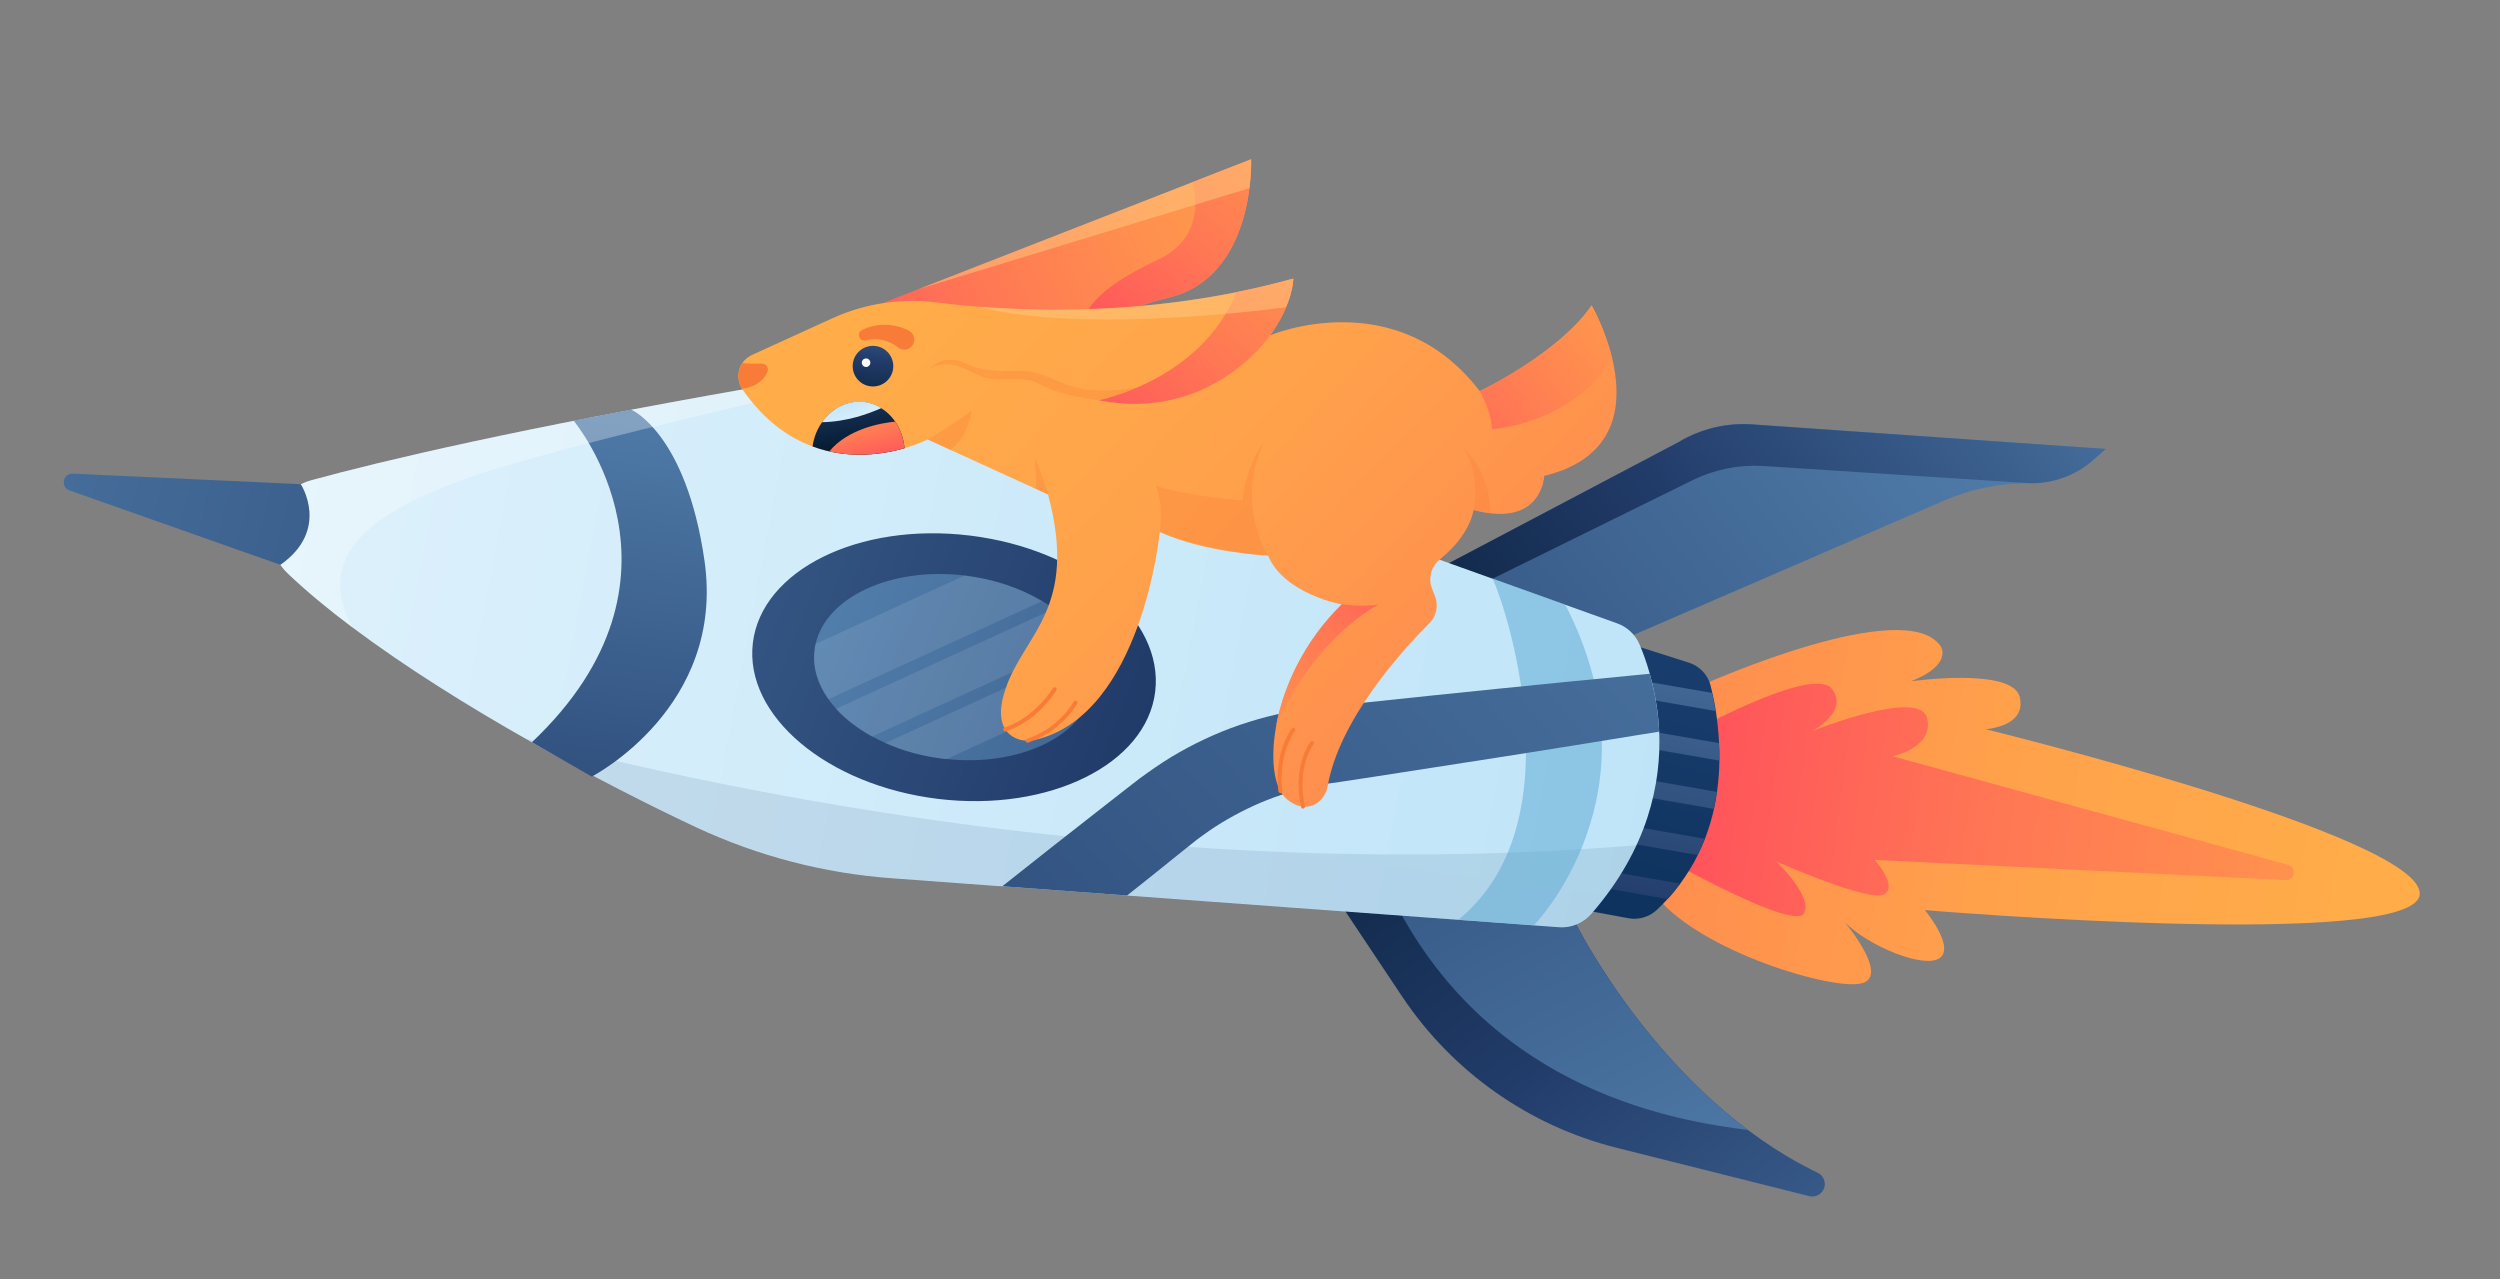 <svg width="215" height="110" viewBox="0 0 215 110" fill="none" xmlns="http://www.w3.org/2000/svg">
<rect x="0" y="0" width="215" height="110" fill="#808080" stroke="none"/>
<path d="M146.593 58.826C146.593 58.826 163.944 51.068 166.918 55.61C166.918 55.61 167.945 57.17 164.354 58.588C164.354 58.588 173.066 57.365 173.693 59.938C174.321 62.511 170.754 62.711 170.754 62.711C170.754 62.711 208.045 71.84 208.098 76.84C208.152 81.84 165.539 78.27 165.539 78.27C165.539 78.27 168.147 81.403 166.824 82.384C165.519 83.353 160.655 81.369 158.632 79.288C158.632 79.288 162.525 83.892 160.133 84.56C157.74 85.227 146.438 81.913 142.502 77.164C138.57 72.384 146.593 58.826 146.593 58.826Z" fill="url(#paint0_linear_362_1797)"/>
<path d="M146.378 62.491C146.378 62.491 155.981 57.292 157.528 59.231C159.061 61.168 155.864 62.871 155.864 62.871C155.864 62.871 165.065 59.163 165.723 61.74C166.381 64.317 162.745 65.034 162.745 65.034L196.761 74.371C197.536 74.584 197.366 75.736 196.568 75.69L161.221 73.948C161.221 73.948 163.306 76.254 161.995 76.927C160.685 77.585 152.777 74.095 152.777 74.095C152.777 74.095 156.048 77.24 155.11 78.582C154.172 79.924 144.15 74.341 144.15 74.341L146.378 62.491Z" fill="url(#paint1_linear_362_1797)"/>
<path d="M144.354 38.014L123.891 48.8L140.27 54.698L167.187 43.049C169.533 42.035 172.075 41.527 174.621 41.56C176.597 41.579 178.515 40.879 180.005 39.565L181.092 38.613L150.696 36.486C148.474 36.342 146.256 36.863 144.354 38.014Z" fill="url(#paint2_linear_362_1797)"/>
<path d="M145.583 41.286L127.589 50.148L123.889 48.816L144.352 38.029C146.269 36.88 148.49 36.344 150.709 36.504L181.092 38.613L180.005 39.565C178.515 40.879 176.597 41.579 174.621 41.56L151.62 40.073C149.55 39.949 147.469 40.365 145.583 41.286Z" fill="url(#paint3_linear_362_1797)"/>
<path d="M135.721 78.168L140.049 78.967C140.924 79.131 141.825 78.866 142.479 78.258C142.814 77.948 143.119 77.633 143.409 77.317C143.807 76.891 144.16 76.444 144.499 75.995C145.086 75.193 145.597 74.381 146.004 73.539C146.237 73.076 146.439 72.608 146.625 72.139C146.958 71.272 147.214 70.409 147.406 69.554C147.519 69.059 147.599 68.576 147.665 68.09C147.789 67.164 147.862 66.277 147.87 65.412C147.879 64.888 147.869 64.392 147.841 63.909C147.792 62.898 147.684 61.971 147.563 61.151C147.471 60.567 147.372 60.044 147.262 59.596C147.215 59.373 147.165 59.166 147.114 58.973C146.885 58.031 146.166 57.285 145.248 56.991L140.46 55.466L135.721 78.168Z" fill="url(#paint4_linear_362_1797)"/>
<path d="M139.861 59.806L147.533 61.148C147.441 60.563 147.342 60.04 147.232 59.592L140.103 58.355L139.861 59.806Z" fill="url(#paint5_linear_362_1797)"/>
<path d="M139.214 63.908L147.853 65.411C147.861 64.886 147.851 64.39 147.823 63.907L139.455 62.457L139.214 63.908Z" fill="url(#paint6_linear_362_1797)"/>
<path d="M138.553 68.023L147.387 69.568C147.5 69.073 147.581 68.589 147.646 68.103L138.812 66.559L138.553 68.023Z" fill="url(#paint7_linear_362_1797)"/>
<path d="M137.895 72.124L145.99 73.537C146.222 73.074 146.424 72.606 146.611 72.137L138.154 70.659L137.895 72.124Z" fill="url(#paint8_linear_362_1797)"/>
<path d="M137.247 76.241L143.409 77.317C143.806 76.891 144.16 76.445 144.498 75.995L137.506 74.776L137.247 76.241Z" fill="url(#paint9_linear_362_1797)"/>
<path d="M135.384 79.174C135.384 79.174 142.774 94.327 156.331 100.865C156.809 101.1 157.044 101.657 156.883 102.161C156.703 102.693 156.151 103.005 155.598 102.869L139.016 98.705C131.481 96.811 124.931 92.189 120.606 85.733L114.831 77.073L135.384 79.174Z" fill="url(#paint10_linear_362_1797)"/>
<path d="M150.335 97.183C144.531 96.433 128.419 94.064 119.968 77.609L130.43 78.662L135.387 79.159C135.385 79.174 140.619 89.894 150.335 97.183Z" fill="url(#paint11_linear_362_1797)"/>
<path d="M24.758 49.326C26.36 50.855 28.238 52.407 30.302 53.952C39.456 60.825 52.126 67.522 59.876 71.147C65.17 73.621 70.86 75.098 76.676 75.525L85.584 76.182L86.197 76.218L92.854 76.712L96.925 77.013L134.087 79.741C135.128 79.819 136.145 79.384 136.836 78.612C141.734 72.995 142.878 67.368 142.69 62.907C142.648 62.066 142.57 61.268 142.441 60.508C142.301 59.593 142.104 58.763 141.896 58.008C141.885 57.976 141.872 57.959 141.876 57.928C141.595 56.917 141.276 56.07 141.006 55.431C140.642 54.578 139.943 53.912 139.072 53.609L88.141 35.349C83.378 33.642 78.384 32.738 73.355 32.664C70.455 32.614 67.55 32.842 64.668 33.35C44.611 36.865 33.071 39.579 26.781 41.298C23.218 42.272 22.072 46.77 24.758 49.326Z" fill="url(#paint12_linear_362_1797)"/>
<path opacity="0.1" d="M45.167 63.511C62.367 68.02 100.023 76.039 140.738 72.692C139.844 74.627 138.573 76.605 136.837 78.597C136.144 79.385 135.144 79.806 134.088 79.726L96.926 76.998L92.855 76.698L86.198 76.204L85.584 76.168L76.677 75.51C70.861 75.083 65.155 73.604 59.877 71.132C55.891 69.282 50.594 66.606 45.167 63.511Z" fill="url(#paint13_linear_362_1797)"/>
<path opacity="0.5" d="M128.31 49.735C128.679 49.862 136.283 70.314 125.41 79.099L131.915 79.573C131.915 79.573 143.037 68.255 134.607 51.989L128.31 49.735Z" fill="#5BA8D3"/>
<path d="M86.198 76.219L92.855 76.713L96.926 77.013C97.636 76.444 98.347 75.875 99.072 75.308L101.326 73.494L102.451 72.594C102.781 72.329 103.11 72.064 103.45 71.832C104.805 70.84 106.278 70.002 107.81 69.296C109.343 68.591 110.959 68.066 112.618 67.686C113.031 67.603 113.444 67.519 113.87 67.453C114.061 67.417 114.298 67.372 114.55 67.344L115.274 67.24L118.131 66.805C125.754 65.636 133.396 64.439 141.014 63.191C141.568 63.096 142.135 63.018 142.689 62.922C142.647 62.082 142.569 61.283 142.439 60.524C142.3 59.608 142.102 58.778 141.895 58.024C141.884 57.991 141.87 57.974 141.875 57.944C141.357 57.998 140.857 58.039 140.34 58.093C132.65 58.836 124.972 59.611 117.288 60.432L114.403 60.739L113.682 60.812C113.446 60.842 113.21 60.872 112.929 60.896C112.394 60.964 111.857 61.046 111.321 61.128C109.198 61.507 107.093 62.105 105.083 62.917C103.07 63.743 101.14 64.766 99.352 65.994C98.893 66.303 98.462 66.632 98.018 66.943L96.879 67.826L94.6 69.605C91.801 71.795 88.985 73.997 86.198 76.219Z" fill="url(#paint14_linear_362_1797)"/>
<path d="M49.339 36.188C49.339 36.188 60.659 49.706 45.743 63.835L50.895 66.785C50.895 66.785 62.42 60.855 60.583 48.196C58.997 37.24 54.29 35.231 54.29 35.231L49.339 36.188Z" fill="url(#paint15_linear_362_1797)"/>
<path opacity="0.3" d="M24.757 49.326C26.36 50.856 28.238 52.407 30.302 53.952C27.142 48.024 31.401 44.408 39.556 41.348C45.66 39.062 63.311 34.93 73.369 32.666C70.47 32.617 67.564 32.844 64.683 33.352C44.626 36.867 33.086 39.581 26.795 41.3C23.218 42.272 22.071 46.77 24.757 49.326Z" fill="white"/>
<path d="M80.685 68.707C90.238 69.853 98.599 65.723 99.348 59.471C100.096 53.219 92.974 47.221 83.408 46.058C73.842 44.895 65.494 49.042 64.745 55.294C63.997 61.546 71.134 67.546 80.685 68.707Z" fill="url(#paint16_linear_362_1797)"/>
<path d="M81.102 65.255C81.208 65.269 81.299 65.281 81.408 65.28C87.566 65.923 92.942 63.416 93.946 59.517C94.007 59.294 94.052 59.068 94.085 58.825C94.205 57.821 94.03 56.824 93.617 55.871C93.487 55.576 93.339 55.293 93.162 55.006C92.564 54.045 91.697 53.14 90.627 52.362C90.304 52.118 89.978 51.904 89.62 51.686C87.79 50.589 85.53 49.806 83.021 49.499L82.945 49.489C76.615 48.746 71.055 51.352 70.144 55.372C70.104 55.552 70.064 55.732 70.055 55.916C69.874 57.376 70.328 58.828 71.25 60.127C71.443 60.415 71.671 60.678 71.911 60.958C72.733 61.856 73.784 62.662 75.007 63.337C75.366 63.54 75.745 63.715 76.138 63.891C77.608 64.568 79.293 65.027 81.102 65.255Z" fill="url(#paint17_linear_362_1797)"/>
<path opacity="0.1" d="M71.22 60.138L89.606 51.699C87.775 50.602 85.515 49.819 83.006 49.513L82.93 49.502L70.129 55.385C70.089 55.565 70.049 55.745 70.04 55.929C69.857 57.404 70.298 58.839 71.22 60.138Z" fill="white"/>
<path opacity="0.1" d="M74.99 63.35L93.129 55.017C92.532 54.056 91.665 53.151 90.595 52.373L71.879 60.969C72.701 61.868 73.752 62.674 74.99 63.35Z" fill="white"/>
<path opacity="0.1" d="M81.103 65.254C81.21 65.269 81.301 65.281 81.409 65.28L93.947 59.517C94.008 59.293 94.054 59.068 94.087 58.825C94.206 57.821 94.031 56.824 93.619 55.871L76.138 63.906C77.61 64.568 79.295 65.027 81.103 65.254Z" fill="white"/>
<path d="M107.595 13.7C107.595 13.7 108.007 23.849 100.443 25.613C92.879 27.378 94.712 30.638 94.712 30.638L75.913 26.069L107.595 13.7Z" fill="url(#paint18_linear_362_1797)"/>
<path d="M99.569 22.342C103.527 20.494 102.876 16.836 102.539 15.663L107.595 13.7C107.595 13.7 108.007 23.849 100.443 25.613C95.097 26.857 94.444 28.84 94.531 29.918L93.126 27.952C93.249 26.469 94.819 24.563 99.569 22.342Z" fill="url(#paint19_linear_362_1797)"/>
<path d="M90.129 42.526L79.775 37.794C79.775 37.794 70.272 42.714 63.847 33.487C63.485 32.959 63.406 32.284 63.611 31.678C63.789 31.161 64.184 30.75 64.679 30.523L71.612 27.36C74.394 26.096 77.471 25.629 80.496 26.005C86.621 26.783 98.473 27.497 111.22 23.972C111.22 23.972 111.232 26.06 109.236 28.837C109.236 28.837 120.072 24.235 127.261 33.642C127.261 33.642 134.066 30.4 136.879 26.265C136.879 26.265 143.783 38.246 132.804 40.926C132.804 40.926 132.645 45.434 126.72 43.864C126.72 43.864 126.501 45.952 123.85 48.084C123.139 48.653 122.828 49.585 123.1 50.44C123.164 50.65 123.255 50.894 123.361 51.14C123.727 51.978 123.582 52.947 122.922 53.6C120.509 56.027 115.175 61.894 114.171 67.632C114.055 68.266 113.685 68.835 113.132 69.147C112.531 69.483 111.652 69.581 110.6 68.667C108.482 66.836 109.111 58.141 115.41 51.987C115.41 51.987 110.429 51.1 109.052 47.777C109.052 47.777 103.641 47.559 99.742 45.752C99.742 45.752 98.222 61.406 89.1 63.61C88.557 63.738 87.97 63.736 87.457 63.528C86.534 63.156 85.485 62.103 86.495 59.194C88.082 54.523 92.769 52.31 90.129 42.526Z" fill="url(#paint20_linear_362_1797)"/>
<path opacity="0.3" d="M94.495 34.427C94.495 34.427 91.18 34.027 89.558 33.098C87.936 32.169 85.761 32.943 84.459 32.397C83.157 31.85 81.638 30.734 79.93 31.71C79.93 31.71 81.195 30.35 82.978 31.224C84.762 32.097 86.721 31.897 87.819 31.89C89.741 31.855 91.382 33.328 93.641 33.539C95.183 33.685 97.911 33.511 100.08 32.783C100.08 32.783 96.547 34.456 94.495 34.427Z" fill="#F87C38"/>
<path d="M106.337 25.123C107.942 24.798 109.57 24.414 111.224 23.957C111.224 23.957 111.236 26.045 109.24 28.822C109.24 28.822 104.229 36.309 94.497 34.427C94.497 34.427 103.292 32.705 106.337 25.123Z" fill="url(#paint21_linear_362_1797)"/>
<path d="M136.879 26.265C136.879 26.265 138.044 28.292 138.654 30.878C135.097 36.521 128.322 36.907 128.322 36.907C128.238 35.35 127.264 33.627 127.264 33.627C127.264 33.627 134.066 30.4 136.879 26.265Z" fill="url(#paint22_linear_362_1797)"/>
<path opacity="0.3" d="M125.853 38.585C125.853 38.585 128.164 40.364 128.167 44.136C127.725 44.092 127.243 43.996 126.72 43.864C126.72 43.864 127.4 40.648 125.853 38.585Z" fill="#F87C38"/>
<path opacity="0.3" d="M99.37 41.73C101.124 42.476 105.454 42.919 106.875 43.048C107.159 39.903 108.673 38.066 108.673 38.066C106.202 43.453 109.051 47.778 109.051 47.778C109.051 47.778 108.774 47.771 108.301 47.723C108.286 47.721 108.286 47.721 108.271 47.719C108.011 47.699 107.72 47.676 107.356 47.627C107.356 47.627 107.356 47.627 107.358 47.611C105.458 47.371 102.215 46.78 99.743 45.737C99.741 45.752 100.123 43.485 99.37 41.73Z" fill="#F87C38"/>
<path opacity="0.3" d="M90.129 42.526L89.096 42.047C89.139 40.925 88.986 39.42 88.986 39.42C89.627 40.743 90.129 42.526 90.129 42.526Z" fill="#F87C38"/>
<path d="M118.549 51.992C118.549 51.992 113.081 54.718 109.734 62.476C110.332 59.186 112.071 55.216 115.401 51.955C115.414 51.972 117.034 52.221 118.549 51.992Z" fill="url(#paint23_linear_362_1797)"/>
<path opacity="0.3" d="M79.79 37.797C79.79 37.797 82.485 36.15 83.572 35.307C83.572 35.307 83.341 37.486 81.741 38.693L79.79 37.797Z" fill="#F87C38"/>
<path d="M69.881 38.395C72.958 39.535 75.924 39.084 77.79 38.547C77.663 37.077 76.907 35.801 75.794 35.11C75.309 34.813 74.764 34.616 74.183 34.569C72.791 34.459 71.507 35.152 70.685 36.324C70.282 36.903 69.987 37.605 69.881 38.395Z" fill="url(#paint24_linear_362_1797)"/>
<path d="M76.983 36.26C77.422 36.906 77.718 37.688 77.788 38.547C76.213 39 73.856 39.394 71.321 38.821C72.947 36.845 75.84 36.369 76.983 36.26Z" fill="url(#paint25_linear_362_1797)"/>
<path d="M70.687 36.309C72.84 36.274 74.711 35.583 75.796 35.095C75.311 34.798 74.765 34.601 74.184 34.553C72.793 34.443 71.507 35.152 70.687 36.309Z" fill="url(#paint26_linear_362_1797)"/>
<path d="M74.843 33.22C73.887 33.092 73.216 32.212 73.345 31.256C73.473 30.301 74.353 29.63 75.308 29.759C76.264 29.887 76.935 30.766 76.806 31.722C76.678 32.678 75.798 33.349 74.843 33.22Z" fill="url(#paint27_linear_362_1797)"/>
<path d="M74.432 31.558C74.231 31.53 74.09 31.345 74.117 31.144C74.144 30.943 74.329 30.802 74.53 30.829C74.731 30.856 74.873 31.041 74.846 31.242C74.818 31.443 74.633 31.585 74.432 31.558Z" fill="white"/>
<path d="M78.103 28.404C77.463 28.101 76.76 27.929 76.08 27.93C75.384 27.93 74.714 28.087 74.116 28.393C73.883 28.516 73.799 28.798 73.922 29.031C74.034 29.232 74.254 29.323 74.461 29.274L74.477 29.276C75.456 29.006 76.515 29.287 77.224 29.877C77.602 30.175 78.134 30.123 78.432 29.746C78.73 29.369 78.678 28.837 78.301 28.538C78.244 28.5 78.188 28.461 78.129 28.438L78.103 28.404Z" fill="#F87C38"/>
<path opacity="0.5" d="M78.933 24.883L107.595 13.7C107.595 13.7 107.643 14.726 107.446 16.184L78.933 24.883Z" fill="#FFCA83"/>
<path opacity="0.5" d="M84.051 26.36C90.642 26.891 100.627 26.89 111.223 23.957C111.223 23.957 111.231 24.931 110.598 26.423C106.271 26.985 92.293 28.52 84.051 26.36Z" fill="#FFCA83"/>
<path d="M112.029 69.539C112.044 69.541 112.075 69.545 112.092 69.532C112.187 69.514 112.247 69.414 112.227 69.334C111.47 66.002 112.957 64.022 112.976 63.994C113.032 63.924 113.016 63.814 112.946 63.758C112.876 63.702 112.766 63.718 112.71 63.788C112.637 63.871 111.111 65.907 111.907 69.415C111.899 69.475 111.953 69.529 112.029 69.539Z" fill="#F87C38"/>
<path d="M110.091 68.197C110.106 68.199 110.121 68.201 110.137 68.203C110.232 68.185 110.29 68.1 110.287 68.007C109.882 64.814 111.365 62.865 111.367 62.85C111.423 62.781 111.407 62.67 111.337 62.614C111.267 62.559 111.157 62.575 111.101 62.644C111.043 62.729 109.525 64.705 109.94 68.053C109.961 68.133 110.015 68.186 110.091 68.197Z" fill="#F87C38"/>
<path d="M88.339 63.863C88.37 63.867 88.385 63.869 88.417 63.858C91.345 62.892 92.598 60.587 92.641 60.5C92.683 60.413 92.65 60.316 92.563 60.274C92.476 60.231 92.379 60.264 92.336 60.351C92.317 60.38 91.087 62.625 88.304 63.549C88.207 63.583 88.164 63.67 88.198 63.767C88.224 63.801 88.278 63.855 88.339 63.863Z" fill="#F87C38"/>
<path d="M86.445 62.897C86.476 62.901 86.491 62.903 86.523 62.892C89.272 61.994 90.787 59.462 90.847 59.362C90.89 59.275 90.872 59.18 90.787 59.122C90.7 59.08 90.604 59.098 90.547 59.183C90.527 59.211 89.016 61.713 86.397 62.566C86.3 62.599 86.257 62.686 86.291 62.783C86.313 62.848 86.37 62.887 86.445 62.897Z" fill="#F87C38"/>
<path d="M63.615 31.663C63.666 31.515 63.747 31.372 63.843 31.23C64.377 31.286 65.026 31.281 65.507 31.268C65.88 31.257 66.139 31.632 66.001 31.968C65.582 33.01 64.534 33.332 63.84 33.44C63.489 32.944 63.41 32.269 63.615 31.663Z" fill="#F87C38"/>
<path d="M25.869 41.639C25.869 41.639 28.419 45.553 24.117 48.575L5.981 42.178C5.169 41.899 5.408 40.695 6.268 40.733L25.869 41.639Z" fill="url(#paint28_linear_362_1797)"/>
<defs>
<linearGradient id="paint0_linear_362_1797" x1="69.948" y1="54.361" x2="237.003" y2="81.898" gradientUnits="userSpaceOnUse">
<stop stop-color="#FF2A64"/>
<stop offset="0.031" stop-color="#FF3462"/>
<stop offset="0.169" stop-color="#FF595A"/>
<stop offset="0.313" stop-color="#FF7854"/>
<stop offset="0.463" stop-color="#FF904E"/>
<stop offset="0.62" stop-color="#FFA24B"/>
<stop offset="0.791" stop-color="#FFAC49"/>
<stop offset="1" stop-color="#FFAF48"/>
</linearGradient>
<linearGradient id="paint1_linear_362_1797" x1="123.434" y1="64.496" x2="279.984" y2="85.561" gradientUnits="userSpaceOnUse">
<stop stop-color="#FF2A64"/>
<stop offset="0.031" stop-color="#FF3462"/>
<stop offset="0.169" stop-color="#FF595A"/>
<stop offset="0.313" stop-color="#FF7854"/>
<stop offset="0.463" stop-color="#FF904E"/>
<stop offset="0.62" stop-color="#FFA24B"/>
<stop offset="0.791" stop-color="#FFAC49"/>
<stop offset="1" stop-color="#FFAF48"/>
</linearGradient>
<linearGradient id="paint2_linear_362_1797" x1="98.383" y1="85.655" x2="182.626" y2="20.464" gradientUnits="userSpaceOnUse">
<stop stop-color="#223C6A"/>
<stop offset="1" stop-color="#5A8AB7"/>
</linearGradient>
<linearGradient id="paint3_linear_362_1797" x1="118.441" y1="71.039" x2="176.803" y2="24.291" gradientUnits="userSpaceOnUse">
<stop stop-color="#03192E"/>
<stop offset="0.5" stop-color="#223C6A"/>
<stop offset="1" stop-color="#4A74A2"/>
</linearGradient>
<linearGradient id="paint4_linear_362_1797" x1="127.371" y1="120.014" x2="144.785" y2="59.535" gradientUnits="userSpaceOnUse">
<stop stop-color="#002649"/>
<stop offset="0.321" stop-color="#042A4F"/>
<stop offset="0.748" stop-color="#0F3460"/>
<stop offset="1" stop-color="#183D6D"/>
</linearGradient>
<linearGradient id="paint5_linear_362_1797" x1="139.971" y1="77.992" x2="147.312" y2="43.281" gradientUnits="userSpaceOnUse">
<stop stop-color="#223C6A"/>
<stop offset="1" stop-color="#5A8AB7"/>
</linearGradient>
<linearGradient id="paint6_linear_362_1797" x1="140.653" y1="78.137" x2="147.994" y2="43.425" gradientUnits="userSpaceOnUse">
<stop stop-color="#223C6A"/>
<stop offset="1" stop-color="#5A8AB7"/>
</linearGradient>
<linearGradient id="paint7_linear_362_1797" x1="140.952" y1="78.2" x2="148.293" y2="43.489" gradientUnits="userSpaceOnUse">
<stop stop-color="#223C6A"/>
<stop offset="1" stop-color="#5A8AB7"/>
</linearGradient>
<linearGradient id="paint8_linear_362_1797" x1="140.946" y1="78.198" x2="148.287" y2="43.487" gradientUnits="userSpaceOnUse">
<stop stop-color="#223C6A"/>
<stop offset="1" stop-color="#5A8AB7"/>
</linearGradient>
<linearGradient id="paint9_linear_362_1797" x1="140.421" y1="78.087" x2="147.762" y2="43.377" gradientUnits="userSpaceOnUse">
<stop stop-color="#223C6A"/>
<stop offset="1" stop-color="#5A8AB7"/>
</linearGradient>
<linearGradient id="paint10_linear_362_1797" x1="110.537" y1="52.922" x2="160.857" y2="125.467" gradientUnits="userSpaceOnUse">
<stop stop-color="#03192E"/>
<stop offset="0.5" stop-color="#223C6A"/>
<stop offset="1" stop-color="#4A74A2"/>
</linearGradient>
<linearGradient id="paint11_linear_362_1797" x1="111.323" y1="40.815" x2="152.549" y2="121.412" gradientUnits="userSpaceOnUse">
<stop stop-color="#223C6A"/>
<stop offset="1" stop-color="#5A8AB7"/>
</linearGradient>
<linearGradient id="paint12_linear_362_1797" x1="-109.343" y1="18.71" x2="182.518" y2="74.425" gradientUnits="userSpaceOnUse">
<stop stop-color="white"/>
<stop offset="1" stop-color="#B5E0F7"/>
</linearGradient>
<linearGradient id="paint13_linear_362_1797" x1="83.222" y1="140.395" x2="94.464" y2="56.843" gradientUnits="userSpaceOnUse">
<stop stop-color="#002649"/>
<stop offset="0.321" stop-color="#042A4F"/>
<stop offset="0.748" stop-color="#0F3460"/>
<stop offset="1" stop-color="#183D6D"/>
</linearGradient>
<linearGradient id="paint14_linear_362_1797" x1="58.572" y1="119.022" x2="179.191" y2="12.241" gradientUnits="userSpaceOnUse">
<stop stop-color="#223C6A"/>
<stop offset="1" stop-color="#5A8AB7"/>
</linearGradient>
<linearGradient id="paint15_linear_362_1797" x1="49.817" y1="83.091" x2="57.811" y2="23.685" gradientUnits="userSpaceOnUse">
<stop stop-color="#223C6A"/>
<stop offset="1" stop-color="#5A8AB7"/>
</linearGradient>
<linearGradient id="paint16_linear_362_1797" x1="165.93" y1="90.762" x2="26.659" y2="35.34" gradientUnits="userSpaceOnUse">
<stop stop-color="#03192E"/>
<stop offset="0.5" stop-color="#223C6A"/>
<stop offset="1" stop-color="#4A74A2"/>
</linearGradient>
<linearGradient id="paint17_linear_362_1797" x1="139.181" y1="82.044" x2="58.289" y2="47.127" gradientUnits="userSpaceOnUse">
<stop stop-color="#223C6A"/>
<stop offset="1" stop-color="#5A8AB7"/>
</linearGradient>
<linearGradient id="paint18_linear_362_1797" x1="58.975" y1="41.235" x2="145.483" y2="-1.093" gradientUnits="userSpaceOnUse">
<stop stop-color="#FF2A64"/>
<stop offset="0.031" stop-color="#FF3462"/>
<stop offset="0.169" stop-color="#FF595A"/>
<stop offset="0.313" stop-color="#FF7854"/>
<stop offset="0.463" stop-color="#FF904E"/>
<stop offset="0.62" stop-color="#FFA24B"/>
<stop offset="0.791" stop-color="#FFAC49"/>
<stop offset="1" stop-color="#FFAF48"/>
</linearGradient>
<linearGradient id="paint19_linear_362_1797" x1="88.362" y1="37.965" x2="133.927" y2="-17.603" gradientUnits="userSpaceOnUse">
<stop stop-color="#FF2A64"/>
<stop offset="0.031" stop-color="#FF3462"/>
<stop offset="0.169" stop-color="#FF595A"/>
<stop offset="0.313" stop-color="#FF7854"/>
<stop offset="0.463" stop-color="#FF904E"/>
<stop offset="0.62" stop-color="#FFA24B"/>
<stop offset="0.791" stop-color="#FFAC49"/>
<stop offset="1" stop-color="#FFAF48"/>
</linearGradient>
<linearGradient id="paint20_linear_362_1797" x1="178.029" y1="107.778" x2="60.592" y2="-4.155" gradientUnits="userSpaceOnUse">
<stop stop-color="#FF2A64"/>
<stop offset="0.031" stop-color="#FF3462"/>
<stop offset="0.169" stop-color="#FF595A"/>
<stop offset="0.313" stop-color="#FF7854"/>
<stop offset="0.463" stop-color="#FF904E"/>
<stop offset="0.62" stop-color="#FFA24B"/>
<stop offset="0.791" stop-color="#FFAC49"/>
<stop offset="1" stop-color="#FFAF48"/>
</linearGradient>
<linearGradient id="paint21_linear_362_1797" x1="89.111" y1="47.203" x2="134.675" y2="-8.365" gradientUnits="userSpaceOnUse">
<stop stop-color="#FF2A64"/>
<stop offset="0.031" stop-color="#FF3462"/>
<stop offset="0.169" stop-color="#FF595A"/>
<stop offset="0.313" stop-color="#FF7854"/>
<stop offset="0.463" stop-color="#FF904E"/>
<stop offset="0.62" stop-color="#FFA24B"/>
<stop offset="0.791" stop-color="#FFAC49"/>
<stop offset="1" stop-color="#FFAF48"/>
</linearGradient>
<linearGradient id="paint22_linear_362_1797" x1="114.292" y1="47.44" x2="162.882" y2="9.075" gradientUnits="userSpaceOnUse">
<stop stop-color="#FF2A64"/>
<stop offset="0.031" stop-color="#FF3462"/>
<stop offset="0.169" stop-color="#FF595A"/>
<stop offset="0.313" stop-color="#FF7854"/>
<stop offset="0.463" stop-color="#FF904E"/>
<stop offset="0.62" stop-color="#FFA24B"/>
<stop offset="0.791" stop-color="#FFAC49"/>
<stop offset="1" stop-color="#FFAF48"/>
</linearGradient>
<linearGradient id="paint23_linear_362_1797" x1="125.29" y1="39.324" x2="91.729" y2="88.987" gradientUnits="userSpaceOnUse">
<stop stop-color="#FF2A64"/>
<stop offset="0.031" stop-color="#FF3462"/>
<stop offset="0.169" stop-color="#FF595A"/>
<stop offset="0.313" stop-color="#FF7854"/>
<stop offset="0.463" stop-color="#FF904E"/>
<stop offset="0.62" stop-color="#FFA24B"/>
<stop offset="0.791" stop-color="#FFAC49"/>
<stop offset="1" stop-color="#FFAF48"/>
</linearGradient>
<linearGradient id="paint24_linear_362_1797" x1="73.876" y1="38.633" x2="71.867" y2="27.717" gradientUnits="userSpaceOnUse">
<stop stop-color="#03192E"/>
<stop offset="0.5" stop-color="#223C6A"/>
<stop offset="1" stop-color="#4A74A2"/>
</linearGradient>
<linearGradient id="paint25_linear_362_1797" x1="75.404" y1="41.916" x2="71.801" y2="27.57" gradientUnits="userSpaceOnUse">
<stop stop-color="#FF2A64"/>
<stop offset="0.031" stop-color="#FF3462"/>
<stop offset="0.169" stop-color="#FF595A"/>
<stop offset="0.313" stop-color="#FF7854"/>
<stop offset="0.463" stop-color="#FF904E"/>
<stop offset="0.62" stop-color="#FFA24B"/>
<stop offset="0.791" stop-color="#FFAC49"/>
<stop offset="1" stop-color="#FFAF48"/>
</linearGradient>
<linearGradient id="paint26_linear_362_1797" x1="74.54" y1="39.26" x2="72.386" y2="33.331" gradientUnits="userSpaceOnUse">
<stop stop-color="white"/>
<stop offset="1" stop-color="#B5E0F7"/>
</linearGradient>
<linearGradient id="paint27_linear_362_1797" x1="74.464" y1="36.022" x2="75.826" y2="25.902" gradientUnits="userSpaceOnUse">
<stop stop-color="#03192E"/>
<stop offset="0.5" stop-color="#223C6A"/>
<stop offset="1" stop-color="#4A74A2"/>
</linearGradient>
<linearGradient id="paint28_linear_362_1797" x1="86.091" y1="60.946" x2="-42.451" y2="27.628" gradientUnits="userSpaceOnUse">
<stop stop-color="#223C6A"/>
<stop offset="1" stop-color="#5A8AB7"/>
</linearGradient>
</defs>
</svg>
